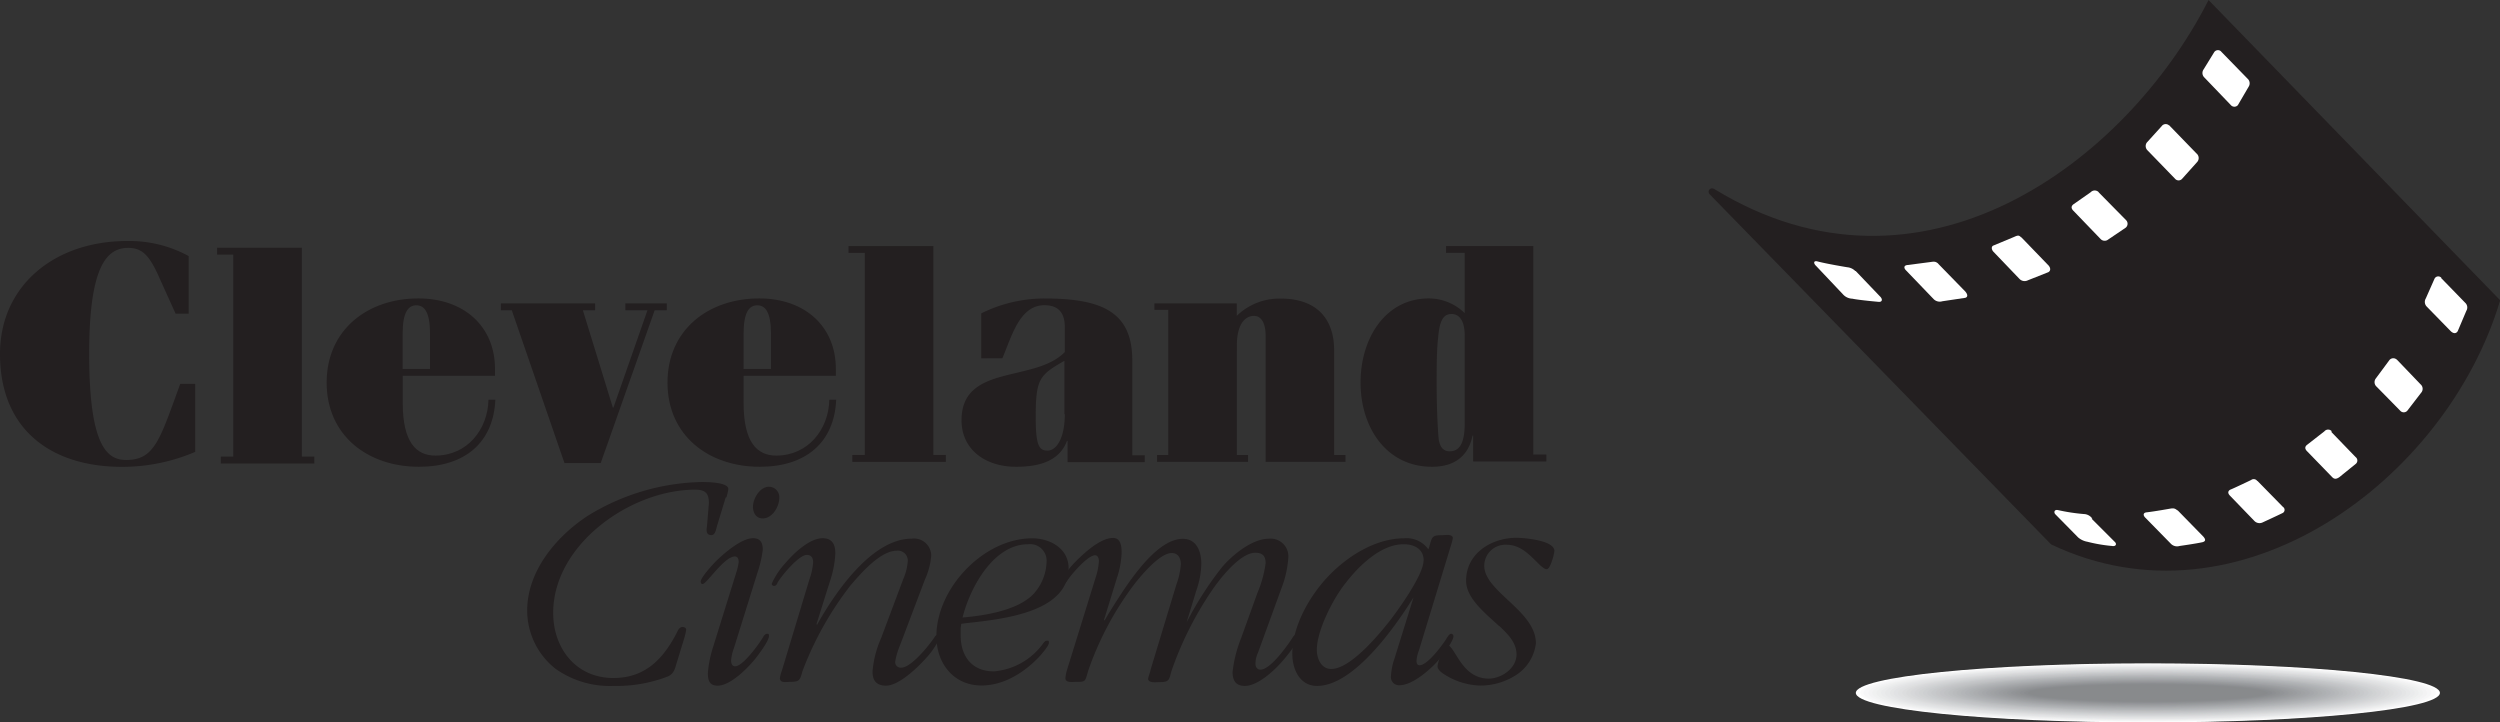 <svg xmlns="http://www.w3.org/2000/svg" viewBox="0 0 290.45 83.93"><rect x="0" y="0" width="290.45" height="83.93" fill="#333333" stroke="none"/><defs><style>.cls-1,.cls-2,.cls-3{fill:#231f20;}.cls-2{fill-rule:evenodd;}.cls-3{stroke:#231f20;stroke-miterlimit:3.86;stroke-width:0.23px;}.cls-4{fill:#fff;}.cls-5{fill:#fafafa;}.cls-6{fill:#f6f6f7;}.cls-7{fill:#f3f3f4;}.cls-8{fill:#f0f1f1;}.cls-9{fill:#edeeee;}.cls-10{fill:#eaebec;}.cls-11{fill:#e7e8e9;}.cls-12{fill:#e4e5e6;}.cls-13{fill:#e1e2e4;}.cls-14{fill:#dfe0e1;}.cls-15{fill:#dcddde;}.cls-16{fill:#d9dadb;}.cls-17{fill:#d6d7d9;}.cls-18{fill:#d3d4d6;}.cls-19{fill:#d0d2d3;}.cls-20{fill:#cdcfd1;}.cls-21{fill:#caccce;}.cls-22{fill:#c7c9cb;}.cls-23{fill:#c5c6c8;}.cls-24{fill:#c2c3c6;}.cls-25{fill:#bfc1c3;}.cls-26{fill:#bcbec0;}.cls-27{fill:#b9bbbd;}.cls-28{fill:#b6b8ba;}.cls-29{fill:#b3b5b8;}.cls-30{fill:#b0b2b5;}.cls-31{fill:#adb0b2;}.cls-32{fill:#abadaf;}.cls-33{fill:#a8aaad;}.cls-34{fill:#a5a7aa;}.cls-35{fill:#a2a4a7;}.cls-36{fill:#a0a2a4;}.cls-37{fill:#9d9fa2;}.cls-38{fill:#9a9c9f;}.cls-39{fill:#989a9c;}.cls-40{fill:#95979a;}.cls-41{fill:#929497;}.cls-42{fill:#909294;}.cls-43{fill:#8d8f92;}.cls-44{fill:#8a8c8f;}.cls-45{fill:#888a8c;}</style></defs><title>ccLogo</title><g id="Layer_2" data-name="Layer 2"><g id="Layer_1-2" data-name="Layer 1"><path class="cls-1" d="M21.92,29.75A14.37,14.37,0,0,0,14.78,28C6.3,28,0,33.22,0,41.12c0,8.77,5.91,13.12,14.2,13.12a21.66,21.66,0,0,0,8.48-1.74V44.6H20.94C18.59,51,18,53.44,14.67,53.44c-2.14,0-4.31-1.41-4.31-12.32,0-10.11,2-12.32,4.53-12.32,1.67,0,2.5.91,3.66,3.55l1.85,4.09h1.52v-6.7Z"/><path class="cls-2" d="M57.51,43.66v-.8c0-4.89-3.55-8.19-8.91-8.19-5.87,0-10.65,3.62-10.65,9.78s4.78,9.78,10.72,9.78c5.4,0,8.66-2.86,8.88-7.79h-.8c-.07,3.44-2.46,6.49-6.16,6.49-2.25,0-3.8-1.56-3.8-6.12V43.66Zm-10.73-.8V38.77c0-2.57.69-3.3,1.59-3.3s1.59.72,1.59,3.3v4.09Z"/><polygon class="cls-1" points="58.19 36.05 59.46 36.05 65.58 53.8 69.79 53.8 76.06 36.05 77.47 36.05 77.47 35.25 72.65 35.25 72.65 36.05 75.22 36.05 71.27 47.35 71.2 47.35 67.72 36.05 69.14 36.05 69.14 35.25 58.19 35.25 58.19 36.05 58.19 36.05"/><path class="cls-2" d="M97.11,43.66v-.8c0-4.89-3.55-8.19-8.91-8.19-5.87,0-10.65,3.62-10.65,9.78s4.78,9.78,10.72,9.78c5.4,0,8.66-2.86,8.88-7.79h-.8c-.07,3.44-2.46,6.49-6.16,6.49-2.25,0-3.8-1.56-3.8-6.12V43.66Zm-10.72-.8V38.77c0-2.57.69-3.3,1.59-3.3s1.59.72,1.59,3.3v4.09Z"/><polygon class="cls-1" points="98.58 28.59 98.58 29.38 100.47 29.38 100.47 52.86 99.02 52.86 99.02 53.66 109.89 53.66 109.89 52.86 108.44 52.86 108.44 28.59 98.58 28.59 98.58 28.59"/><path class="cls-2" d="M123.71,48.11c0,2.86-1,4.24-2,4.24s-1.38-.58-1.38-3.91c0-4.42.43-4.86,3.33-6.52v6.2Zm-7.25-6.49c1.09-2.57,2-6.16,4.89-6.16,1.56,0,2.36.83,2.36,2.54v2.9c-3.48,3.59-12,1.34-12,7.93,0,3.33,2.68,5.4,6.34,5.4,2.54,0,5-.58,5.91-3h.07v2.46H133v-.8h-1.45v-11c0-5.47-3.26-7.21-10.11-7.21A16.39,16.39,0,0,0,114,36.41v5.22Z"/><path class="cls-2" d="M134.14,36h1.59V52.86h-1.3v.8H145v-.8h-1.3V40.11c0-2.32.87-3.41,2-3.41.72,0,1.34.65,1.34,2.32V53.66h9.28v-.8H155V40.69c0-3.62-2-6-6.2-6a7.11,7.11,0,0,0-5.11,2V35.25h-9.57V36Z"/><path class="cls-2" d="M168,29.38h2.17v7A6,6,0,0,0,166,34.67c-5,0-7.93,4.57-7.93,9.78s3,9.78,8.3,9.78c3,0,4.31-1.63,4.71-3.62h.07v3h8.51v-.8h-1.52V28.59H168v.8Zm2.17,19.82c0,2.43-.69,3.12-1.52,3.22s-1.41-.33-1.52-1.59-.22-3.59-.22-6.38c0-1.78,0-3.77.18-5.29.18-2.1.69-2.68,1.56-2.68s1.52.76,1.52,2.5V49.2Z"/><path class="cls-1" d="M84.4,57.77a6.06,6.06,0,0,0,.22-.95C84.62,56,82,56,81.49,56a26.17,26.17,0,0,0-13.32,4c-3.64,2.44-6.88,6.37-6.92,10.85a8.62,8.62,0,0,0,3.28,6.84,10.91,10.91,0,0,0,6.77,2,16.46,16.46,0,0,0,6.37-1.13c.73-.4.76-1,1-1.71l.8-2.62a7.46,7.46,0,0,0,.25-1.06c0-.22-.22-.33-.44-.33s-.44.22-.55.47c-1.57,3.13-3.68,5.46-7.46,5.46-4.37,0-7-3.46-7-7.57,0-7.94,9-14.31,16.49-14.31,1.13,0,1.6.36,1.6,1.56l-.22,2.66c-.07.44-.15,1.06.51,1.06.47,0,.55-.73.66-1.09l1-3.28Z"/><path class="cls-2" d="M82.9,75a13.54,13.54,0,0,0-.66,3.2c0,.84.18,1.46,1.13,1.46,1.53,0,3.57-2.11,4.44-3.2.36-.47,1.53-2,1.53-2.58,0-.15,0-.25-.22-.25s-.4.25-.51.47c-.44.73-2.29,3.31-3.2,3.31-.33,0-.47-.29-.47-.66a5.26,5.26,0,0,1,.33-1.46L88,66.54a13.41,13.41,0,0,0,.62-2.66c0-.8-.25-1.35-1.13-1.35-1.38,0-3.39,1.78-4.3,2.66-.29.29-1.78,1.89-1.78,2.37,0,.18.07.29.22.29.47,0,2.51-3.2,3.75-3.2.36,0,.44.36.44.66a6.81,6.81,0,0,1-.29,1.24L82.9,75Zm7.64-17.18a1.21,1.21,0,0,0-1.2-1.27c-1.06,0-1.86,1.38-1.86,2.33,0,.69.36,1.35,1.13,1.35,1.13,0,1.93-1.38,1.93-2.4Z"/><path class="cls-1" d="M107.5,67.24a8.43,8.43,0,0,0,.69-2.66,2,2,0,0,0-2.26-2c-4.7,0-9,6.41-11,10l-.07-.07,1.57-5a11.89,11.89,0,0,0,.62-3.2c0-1.06-.36-1.78-1.49-1.78-1.53,0-3.42,1.82-4.33,2.91a8.9,8.9,0,0,0-1.57,2.37.26.26,0,0,0,.29.26c.22,0,.33-.22.4-.4.44-.76,2.44-3.2,3.39-3.2.55,0,.73.4.73.87a7.57,7.57,0,0,1-.44,2L90.83,77.94a3.56,3.56,0,0,0-.22.84c0,.62.76.44,1.13.44,1.16,0,1.2-.18,1.49-1.24a38,38,0,0,1,5.61-10c1.13-1.31,3.42-4,5.35-4a1.15,1.15,0,0,1,1.27,1.27,6.27,6.27,0,0,1-.51,2l-2.58,6.88a12,12,0,0,0-1,3.89c0,1.06.47,1.64,1.57,1.64,1.49,0,3.68-2.11,4.62-3.17A8.45,8.45,0,0,0,109.21,74a.27.27,0,0,0-.25-.25c-.22,0-.36.22-.44.36-.62.91-2.66,3.46-3.82,3.46a.64.64,0,0,1-.69-.73,8.35,8.35,0,0,1,.55-1.86l2.95-7.79Z"/><path class="cls-2" d="M111.68,72.48l.47-.07c3.89-.44,12-1.13,12-6.41,0-2.29-2.18-3.46-4.22-3.46-5.64,0-11.14,5.79-11.14,11.39,0,3.13,2,5.71,5.24,5.71,2.66,0,5.13-1.6,6.88-3.53.18-.22.95-1.09.95-1.42s-.07-.25-.25-.25-.29.15-.4.29A7.87,7.87,0,0,1,115.47,78c-2.58,0-3.86-1.78-3.86-4.19V73l.07-.55Zm.15-.73c.84-3.42,3.57-8.52,7.61-8.52a1.92,1.92,0,0,1,2.15,2.07,5.76,5.76,0,0,1-1.24,3.38c-1.67,2.18-5.86,2.84-8.52,3.06Z"/><path class="cls-2" d="M128.27,72l1.49-4.84a10.28,10.28,0,0,0,.55-2.95c0-.69-.07-1.71-1-1.71-1.49,0-3.39,1.78-4.37,2.77a10.56,10.56,0,0,0-1.82,2.48.26.26,0,0,0,.25.29c.29,0,.58-.51.73-.73.44-.65,2.29-2.8,3.13-2.8.33,0,.44.4.44.66a7.52,7.52,0,0,1-.4,2L124,77.72a4.93,4.93,0,0,0-.22,1.06c0,.58.8.44,1.16.44,1.27,0,1.09,0,1.53-1.42A36.29,36.29,0,0,1,131.69,68c.73-.95,3-3.75,4.44-3.75.76,0,1.06.62,1.06,1.31a8.62,8.62,0,0,1-.51,2.33l-3,9.9c0,.15-.29.91-.29,1.06,0,.55,1,.4,1.24.4,1.27,0,1.16-.22,1.49-1.35a40.05,40.05,0,0,1,4.59-9.17c.91-1.35,3.31-4.51,5.13-4.51.8,0,1.2.33,1.2,1.2a13.22,13.22,0,0,1-.95,3.46l-1.89,5.24a15.28,15.28,0,0,0-1,3.93c0,1,.36,1.64,1.42,1.64,1.53,0,3.46-1.82,4.37-2.88.4-.44,1.82-2.15,1.82-2.8a.26.26,0,0,0-.29-.25c-.15,0-.25.18-.33.29-.58.91-2.58,3.75-3.75,3.75-.4,0-.58-.33-.58-.69a3.1,3.1,0,0,1,.29-1.27l2.73-7.5a12.07,12.07,0,0,0,.8-3.57,2.06,2.06,0,0,0-2.29-2.18c-1.93,0-4.26,1.93-5.42,3.31a39.16,39.16,0,0,0-4.11,6.41l1.13-3.71a9.91,9.91,0,0,0,.58-3.09c0-1.38-.51-2.91-2.15-2.91-3.39,0-7,6.12-8.63,8.7l-.47.8Z"/><path class="cls-2" d="M165.94,63.81a3.1,3.1,0,0,0-2.8-1.27c-3.31,0-6.59,2.07-8.81,4.4s-4.19,5.86-4.19,9c0,1.78.84,3.75,2.88,3.75,4.3,0,9.17-7,11.21-10.3L162,76.55a7.5,7.5,0,0,0-.4,2,.94.94,0,0,0,1,1.06c1.46,0,3.42-1.71,4.33-2.69.44-.47,1.93-2.37,1.93-3a.28.28,0,0,0-.25-.29c-.25,0-.51.47-.62.66-.44.69-2.15,3-3.06,3-.29,0-.36-.25-.36-.55a4.47,4.47,0,0,1,.29-1.2l3.75-12.3a4.26,4.26,0,0,0,.18-.73c0-.51-1-.33-1.24-.33-1.2,0-1.16.18-1.49,1.31l-.11.33Zm-.55,1.31c0,1.67-3,5.82-4,7.1-1.27,1.6-4.51,5.5-6.73,5.5-1.16,0-1.67-1.2-1.67-2.22,0-2.29,1.93-6,3.31-7.72,1.53-2,4.11-4.55,6.77-4.55,1.24,0,2.33.55,2.33,1.89Z"/><path class="cls-1" d="M174.19,72.73c.95.91,2,1.89,2,3.31,0,1.6-1.75,2.8-3.24,2.8-3.24,0-3.89-3.93-4.88-3.93-.51,0-.66,1-.73,1.31a6.13,6.13,0,0,0-.33,1.16c0,.44.51.8.84,1A8.14,8.14,0,0,0,172,79.65a7.71,7.71,0,0,0,4.33-1.35,5.1,5.1,0,0,0,2.11-3.57c0-3.75-6-6-6-9a2.45,2.45,0,0,1,2.58-2.44c1.53,0,2.51,1,3.53,2,.22.22.8.84,1.13.84s.55-.76.66-1.06a5.55,5.55,0,0,0,.25-1.06c0-1.27-3.68-1.53-4.4-1.53-2.88,0-5.86,1.78-5.86,5,0,1.64,1.49,3.09,2.62,4.15l1.2,1.09Z"/><polygon class="cls-1" points="25.22 28.78 25.22 29.58 27.1 29.58 27.1 53.05 25.65 53.05 25.65 53.85 36.52 53.85 36.52 53.05 35.07 53.05 35.07 28.78 25.22 28.78 25.22 28.78"/><path class="cls-3" d="M238.34,63.14c21.82,10.4,45.81-7.54,52-28.22L256.62.2C247,19,223.23,36.81,199.13,22.07c-.39-.26-.67.2-.41.43l39.63,40.64Z"/><path class="cls-4" d="M215.61,80.5c0-1.89,15.19-3.43,33.93-3.43s33.93,1.53,33.93,3.43-15.19,3.43-33.93,3.43-33.93-1.53-33.93-3.43Z"/><path class="cls-5" d="M283,80.5c0,1.86-15,3.37-33.44,3.37s-33.44-1.51-33.44-3.37,15-3.37,33.44-3.37S283,78.64,283,80.5Z"/><path class="cls-6" d="M282.49,80.5c0,1.83-14.75,3.31-33,3.31s-33-1.48-33-3.31,14.75-3.31,33-3.31,33,1.48,33,3.31Z"/><path class="cls-7" d="M282,80.5c0,1.8-14.54,3.25-32.47,3.25s-32.47-1.46-32.47-3.25,14.54-3.25,32.47-3.25S282,78.71,282,80.5Z"/><path class="cls-8" d="M281.51,80.5c0,1.76-14.32,3.19-32,3.19s-32-1.43-32-3.19,14.32-3.19,32-3.19,32,1.43,32,3.19Z"/><path class="cls-9" d="M281,80.5c0,1.73-14.1,3.13-31.49,3.13S218,82.24,218,80.5s14.1-3.13,31.49-3.13S281,78.77,281,80.5Z"/><path class="cls-10" d="M280.54,80.5c0,1.7-13.88,3.08-31,3.08s-31-1.38-31-3.08,13.88-3.08,31-3.08,31,1.38,31,3.08Z"/><path class="cls-11" d="M280.05,80.5c0,1.67-13.66,3-30.52,3S219,82.17,219,80.5s13.66-3,30.52-3,30.52,1.35,30.52,3Z"/><path class="cls-12" d="M279.56,80.5c0,1.63-13.44,3-30,3s-30-1.32-30-3,13.44-3,30-3,30,1.33,30,3Z"/><path class="cls-13" d="M279.08,80.5c0,1.6-13.23,2.9-29.54,2.9S220,82.11,220,80.5s13.23-2.9,29.54-2.9,29.54,1.3,29.54,2.9Z"/><path class="cls-14" d="M278.59,80.5c0,1.57-13,2.84-29.05,2.84s-29.05-1.27-29.05-2.84,13-2.84,29.05-2.84,29.05,1.27,29.05,2.84Z"/><path class="cls-15" d="M278.1,80.5c0,1.54-12.79,2.78-28.56,2.78S221,82,221,80.5s12.79-2.78,28.56-2.78S278.1,79,278.1,80.5Z"/><path class="cls-16" d="M277.61,80.5c0,1.51-12.57,2.73-28.08,2.73S221.46,82,221.46,80.5s12.57-2.72,28.08-2.72S277.61,79,277.61,80.5Z"/><path class="cls-17" d="M277.12,80.5c0,1.47-12.35,2.67-27.59,2.67S221.94,82,221.94,80.5s12.35-2.67,27.59-2.67S277.12,79,277.12,80.5Z"/><path class="cls-18" d="M276.64,80.5c0,1.44-12.13,2.61-27.1,2.61s-27.1-1.17-27.1-2.61,12.13-2.61,27.1-2.61,27.1,1.17,27.1,2.61Z"/><path class="cls-19" d="M276.15,80.5c0,1.41-11.92,2.55-26.61,2.55s-26.61-1.14-26.61-2.55S234.84,78,249.53,78s26.61,1.14,26.61,2.55Z"/><path class="cls-20" d="M275.66,80.5c0,1.38-11.7,2.49-26.13,2.49s-26.13-1.12-26.13-2.49S235.1,78,249.53,78s26.13,1.12,26.13,2.49Z"/><path class="cls-21" d="M275.17,80.5c0,1.34-11.48,2.43-25.64,2.43S223.9,81.85,223.9,80.5s11.48-2.43,25.64-2.43,25.64,1.09,25.64,2.43Z"/><path class="cls-22" d="M274.69,80.5c0,1.31-11.26,2.37-25.15,2.37s-25.15-1.06-25.15-2.37,11.26-2.37,25.15-2.37,25.15,1.06,25.15,2.37Z"/><path class="cls-23" d="M274.2,80.5c0,1.28-11,2.32-24.66,2.32s-24.66-1-24.66-2.32,11-2.32,24.66-2.32,24.66,1,24.66,2.32Z"/><path class="cls-24" d="M273.71,80.5c0,1.25-10.82,2.26-24.18,2.26s-24.18-1-24.18-2.26,10.82-2.26,24.18-2.26,24.18,1,24.18,2.26Z"/><path class="cls-25" d="M273.22,80.5c0,1.21-10.61,2.2-23.69,2.2s-23.69-1-23.69-2.2,10.61-2.2,23.69-2.2,23.69,1,23.69,2.2Z"/><path class="cls-26" d="M272.74,80.5c0,1.18-10.39,2.14-23.2,2.14s-23.2-1-23.2-2.14,10.39-2.14,23.2-2.14,23.2,1,23.2,2.14Z"/><path class="cls-27" d="M272.25,80.5c0,1.15-10.17,2.08-22.71,2.08s-22.71-.93-22.71-2.08,10.17-2.08,22.71-2.08,22.71.93,22.71,2.08Z"/><path class="cls-28" d="M271.76,80.5c0,1.12-10,2-22.23,2s-22.23-.91-22.23-2,10-2,22.23-2,22.23.91,22.23,2Z"/><path class="cls-29" d="M271.27,80.5c0,1.09-9.73,2-21.74,2s-21.74-.88-21.74-2,9.73-2,21.74-2,21.74.88,21.74,2Z"/><path class="cls-30" d="M270.79,80.5c0,1.05-9.51,1.91-21.25,1.91s-21.25-.85-21.25-1.91,9.51-1.91,21.25-1.91,21.25.85,21.25,1.91Z"/><path class="cls-31" d="M270.3,80.5c0,1-9.3,1.85-20.76,1.85s-20.76-.83-20.76-1.85,9.3-1.85,20.76-1.85,20.76.83,20.76,1.85Z"/><path class="cls-32" d="M269.81,80.5c0,1-9.08,1.79-20.28,1.79s-20.28-.8-20.28-1.79,9.08-1.79,20.28-1.79,20.28.8,20.28,1.79Z"/><path class="cls-33" d="M269.32,80.5c0,1-8.86,1.73-19.79,1.73s-19.79-.77-19.79-1.73,8.86-1.73,19.79-1.73,19.79.77,19.79,1.73Z"/><path class="cls-34" d="M268.84,80.5c0,.92-8.64,1.67-19.3,1.67s-19.3-.75-19.3-1.67,8.64-1.67,19.3-1.67,19.3.75,19.3,1.67Z"/><path class="cls-35" d="M268.35,80.5c0,.89-8.42,1.61-18.81,1.61s-18.81-.72-18.81-1.61,8.42-1.61,18.81-1.61,18.81.72,18.81,1.61Z"/><path class="cls-36" d="M267.86,80.5c0,.86-8.2,1.56-18.33,1.56s-18.33-.7-18.33-1.56S239.41,79,249.53,79s18.33.7,18.33,1.55Z"/><path class="cls-37" d="M267.37,80.5c0,.83-8,1.5-17.84,1.5s-17.84-.67-17.84-1.5,8-1.5,17.84-1.5,17.84.67,17.84,1.5Z"/><path class="cls-38" d="M266.89,80.5c0,.79-7.77,1.44-17.35,1.44s-17.35-.64-17.35-1.44,7.77-1.44,17.35-1.44,17.35.64,17.35,1.44Z"/><path class="cls-39" d="M266.4,80.5c0,.76-7.55,1.38-16.86,1.38s-16.86-.62-16.86-1.38,7.55-1.38,16.86-1.38,16.86.62,16.86,1.38Z"/><path class="cls-40" d="M265.91,80.5c0,.73-7.33,1.32-16.38,1.32s-16.38-.59-16.38-1.32,7.33-1.32,16.38-1.32,16.38.59,16.38,1.32Z"/><path class="cls-41" d="M265.42,80.5c0,.7-7.11,1.26-15.89,1.26s-15.89-.57-15.89-1.26,7.11-1.26,15.89-1.26,15.89.57,15.89,1.26Z"/><path class="cls-42" d="M264.93,80.5c0,.66-6.89,1.2-15.4,1.2s-15.4-.54-15.4-1.2,6.89-1.2,15.4-1.2,15.4.54,15.4,1.2Z"/><path class="cls-43" d="M264.45,80.5c0,.63-6.68,1.15-14.91,1.15s-14.91-.51-14.91-1.15,6.68-1.14,14.91-1.14,14.91.51,14.91,1.14Z"/><path class="cls-44" d="M264,80.5c0,.6-6.46,1.09-14.43,1.09s-14.42-.49-14.42-1.09,6.46-1.09,14.42-1.09S264,79.9,264,80.5Z"/><path class="cls-45" d="M235.6,80.5c0-.57,6.24-1,13.94-1s13.94.46,13.94,1-6.24,1-13.94,1-13.94-.46-13.94-1Z"/><path class="cls-4" d="M258.06,6l3.06,3.14a.72.72,0,0,1,.13.93L260,12.21a.54.54,0,0,1-.82,0L256.1,9a.72.72,0,0,1-.09-.93l1.23-2a.52.52,0,0,1,.81-.09Z"/><path class="cls-4" d="M252,14.54l3.19,3.29a.69.69,0,0,1,.07,1l-1.74,1.94a.54.54,0,0,1-.82,0l-3.19-3.29a.7.7,0,0,1-.1-.91l1.74-1.92a.57.57,0,0,1,.85-.08Z"/><path class="cls-4" d="M243.81,22.33,247,25.57a.59.59,0,0,1-.06.9l-2,1.35a.65.65,0,0,1-.9-.06L240.9,24.5c-.34-.33-.24-.59,0-.77l2-1.4a.64.64,0,0,1,.93,0Z"/><path class="cls-4" d="M234.83,27.56l3.06,3.17c.4.37.37.73.09.89l-2.37.94a.83.83,0,0,1-1-.17l-3-3.13c-.25-.25-.29-.64,0-.74l2.4-1c.46-.21.56-.19.81.06Z"/><path class="cls-4" d="M225.17,30.63l3.16,3.24c.31.37.29.64,0,.73l-2.67.4a1,1,0,0,1-1-.24l-3.23-3.36c-.25-.25-.27-.57.19-.61l2.76-.36c.43-.07.56,0,.81.2Z"/><path class="cls-4" d="M215.59,31.48l2.8,2.93c.4.37.27.7-.13.66,0,0-2.28-.2-3.07-.37a1.5,1.5,0,0,1-1.07-.5L211,30.9c-.3-.27-.34-.63.11-.54,1.11.3,3.51.69,3.51.69a1.5,1.5,0,0,1,.93.44Z"/><path class="cls-4" d="M283.61,32.3l2.8,2.88a.74.74,0,0,1,.13.93l-1,2.36c-.18.31-.5.31-.82,0l-2.8-2.87a.78.78,0,0,1-.09-.93l1-2.26a.48.48,0,0,1,.81-.13Z"/><path class="cls-4" d="M278.45,41.76l2.76,2.88a.69.69,0,0,1,.07,1l-1.6,2.08a.55.55,0,0,1-.82,0l-2.74-2.79A.7.7,0,0,1,276,44l1.59-2.15a.58.58,0,0,1,.85-.08Z"/><path class="cls-4" d="M270.84,50.17l2.83,2.93a.5.5,0,0,1,0,.81l-1.89,1.53c-.32.22-.57.26-.82,0l-2.91-3c-.34-.33-.24-.59,0-.77l2-1.56a.56.56,0,0,1,.86,0Z"/><path class="cls-4" d="M262.29,55.89l2.94,3a.41.41,0,0,1-.07.73c-.69.34-2.26,1.06-2.26,1.06a.83.83,0,0,1-1-.17l-2.81-2.91c-.25-.25-.3-.51,0-.7.53-.21,2.44-1.13,2.44-1.13a.5.5,0,0,1,.71.1Z"/><path class="cls-4" d="M253,59.29l3,3.07c.31.37.21.54-.11.63-.74.17-2.66.44-2.66.44a1,1,0,0,1-1-.24l-3-3.06c-.25-.25-.27-.57.19-.61.9-.1,2.73-.43,2.73-.43.43-.07.56,0,.81.2Z"/><path class="cls-4" d="M243,60.26l2.66,2.66c.34.29.14.6-.29.51a17.82,17.82,0,0,1-2.86-.49,2.24,2.24,0,0,1-1.07-.5l-2.64-2.68c-.2-.19-.17-.59.29-.5a21.73,21.73,0,0,0,3,.46,1.25,1.25,0,0,1,1,.54Z"/></g></g></svg>